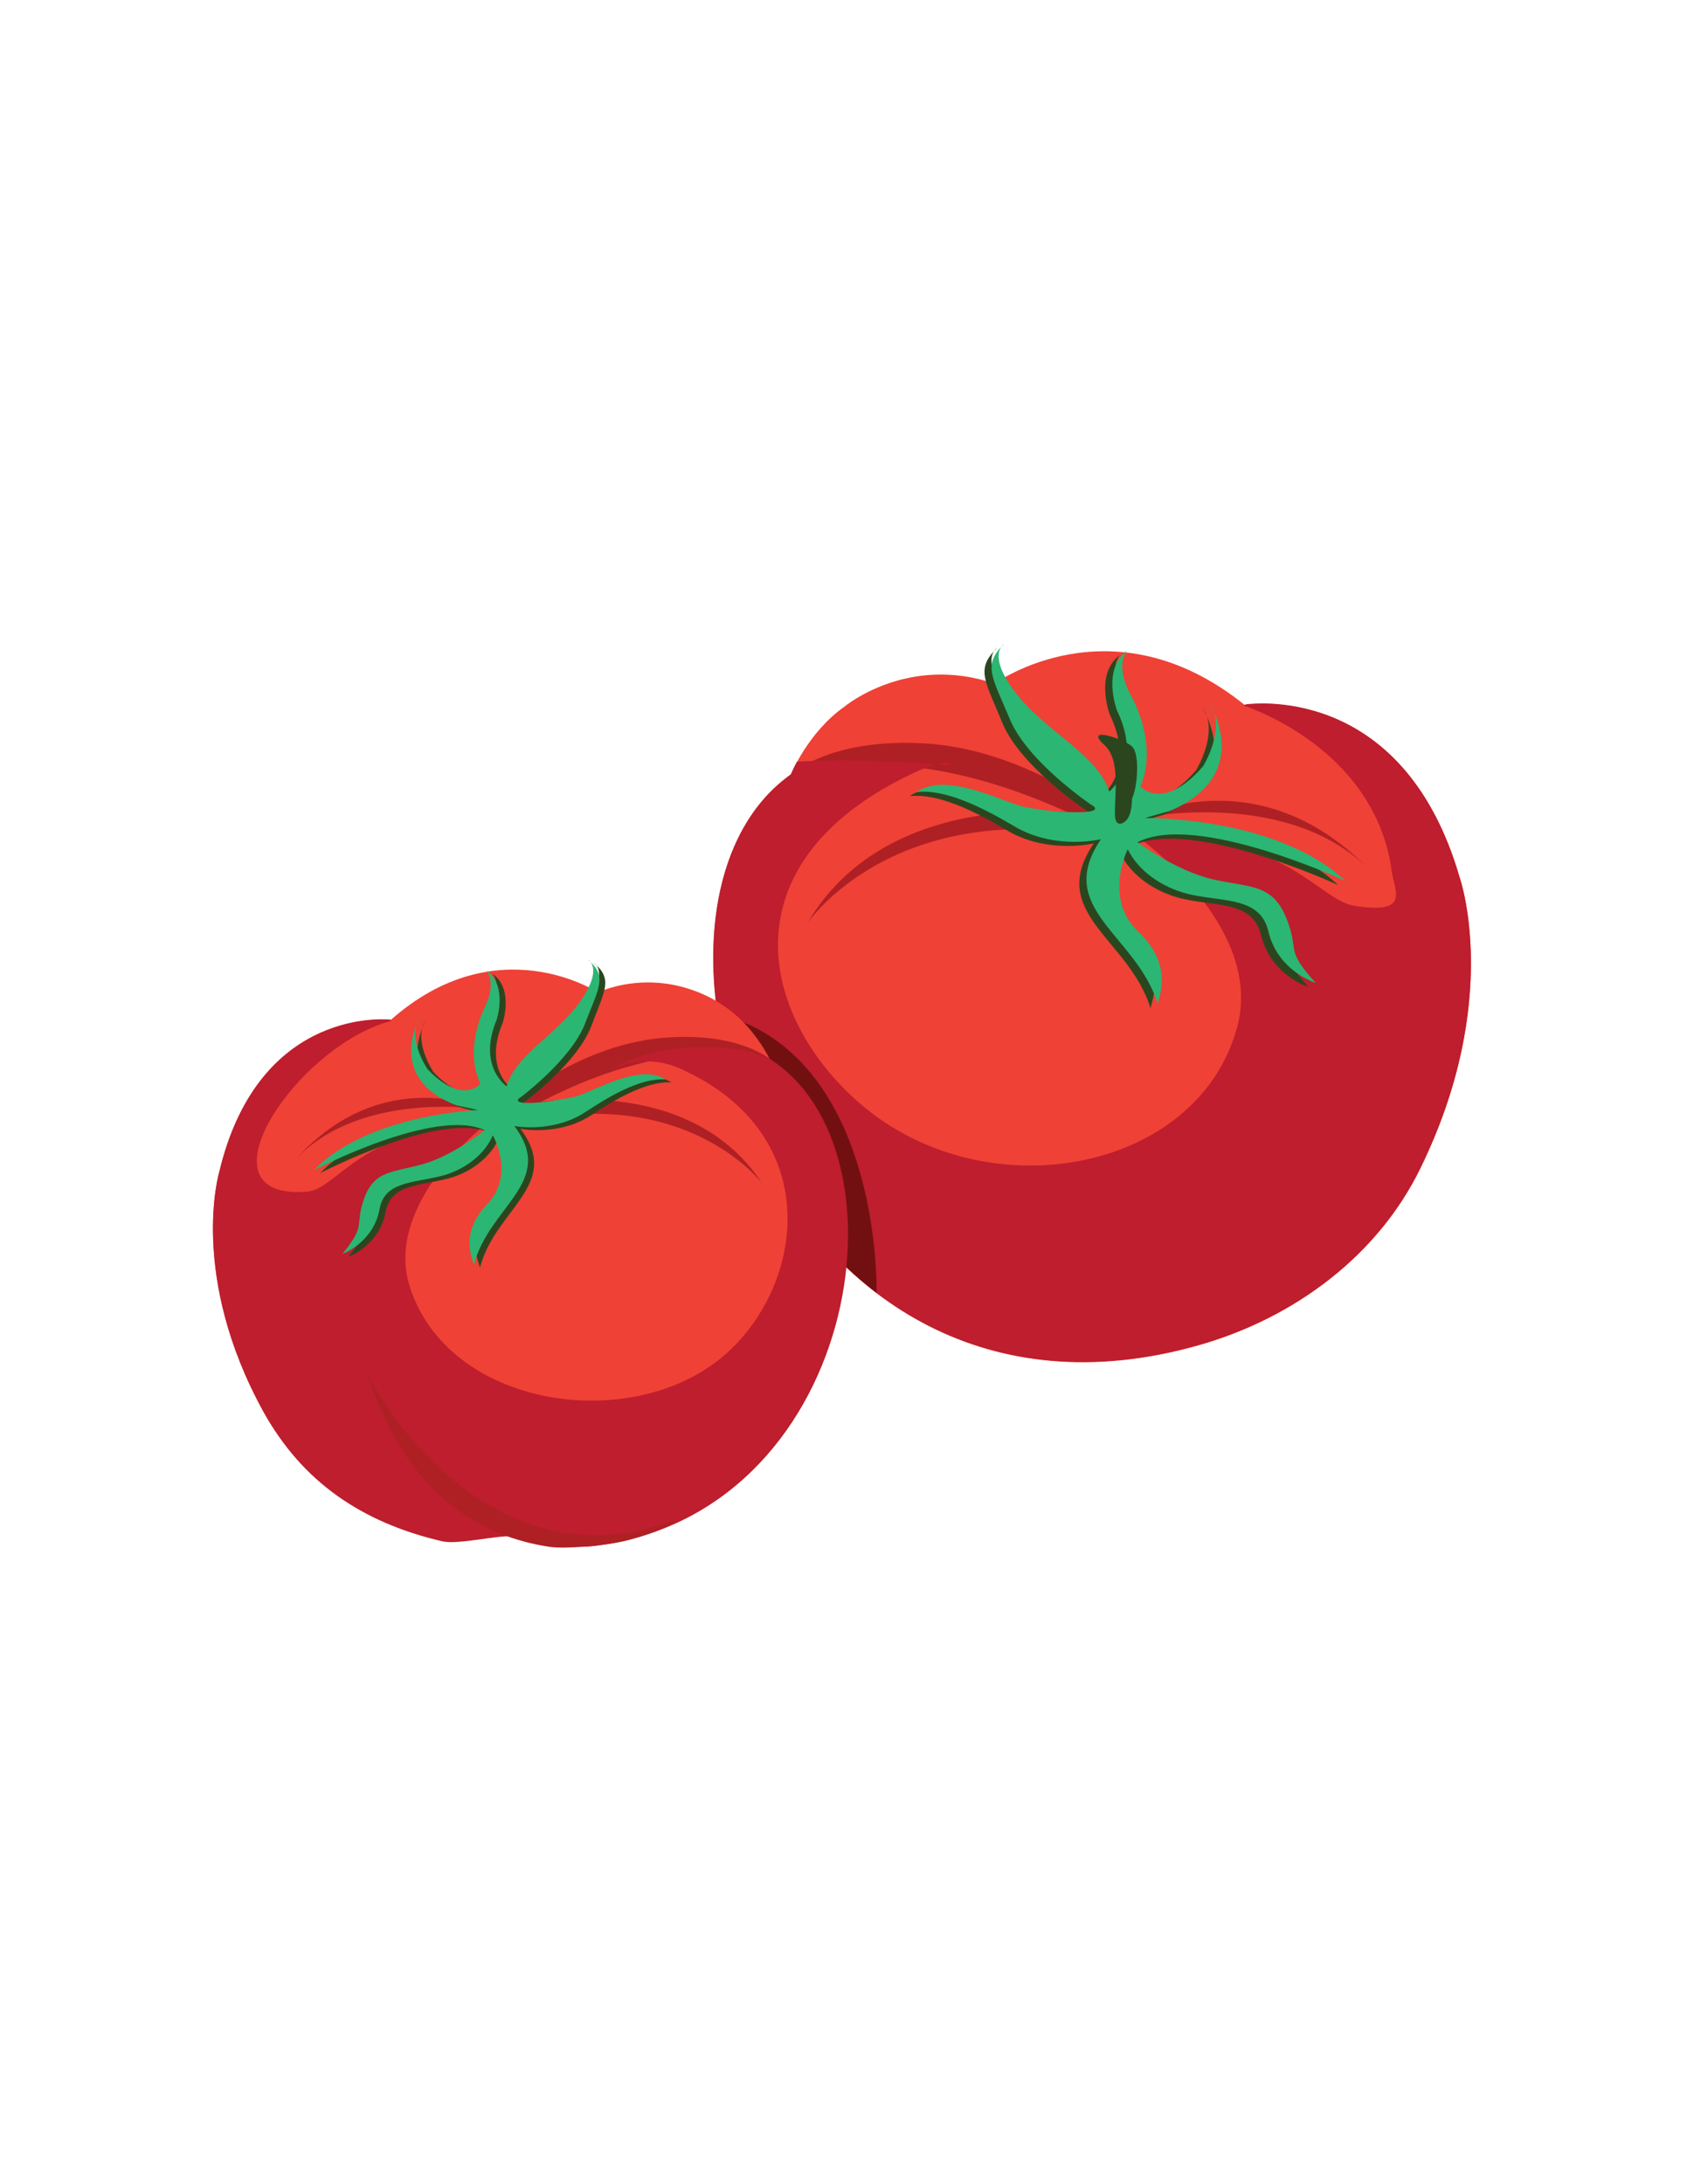 <?xml version="1.0" encoding="UTF-8"?>
<!-- Generator: Adobe Illustrator 19.0.0, SVG Export Plug-In . SVG Version: 6.00 Build 0)  -->
<svg xmlns="http://www.w3.org/2000/svg" xmlns:xlink="http://www.w3.org/1999/xlink" version="1.1" id="Layer_1" x="0px" y="0px" viewBox="0 0 612 792" style="enable-background:new 0 0 612 792;" xml:space="preserve">
<style type="text/css">
	.st0{fill-rule:evenodd;clip-rule:evenodd;fill:#EF4136;}
	.st1{fill-rule:evenodd;clip-rule:evenodd;fill:#AF2024;}
	.st2{fill-rule:evenodd;clip-rule:evenodd;fill:#BE1E2D;}
	.st3{fill-rule:evenodd;clip-rule:evenodd;fill:#2B461F;}
	.st4{fill-rule:evenodd;clip-rule:evenodd;fill:#2BB673;}
	.st5{fill-rule:evenodd;clip-rule:evenodd;fill:#721011;}
</style>
<g id="XMLID_1637_">
	<path id="XMLID_1646_" class="st0" d="M286.9,280.9c0,0,6.2-15.4,19.5-24.7c0,0,22.8-19.1,54.4-8.3c0,0,42.6-31,90.7,7.7   c0,0,57.2-9.4,78.1,62.9c0,0,15.5,44.3-14.4,105.3c-15.3,31.3-45.3,54-80.3,64C280.8,531.5,217.3,330.2,286.9,280.9L286.9,280.9z"></path>
	<path id="XMLID_1645_" class="st1" d="M283.4,284.1c0,0,37.3-22,110,13.3l11,0.3c0,0-31.9-26.5-70.2-28.2   C295.9,267.7,283.4,284.1,283.4,284.1L283.4,284.1z"></path>
	<path id="XMLID_1644_" class="st1" d="M394.7,295.3c0,0-71.6-11.9-101.7,39.3c0,0,31.5-46.4,108.8-30.7l0.8-5.7L394.7,295.3z"></path>
	<path id="XMLID_1643_" class="st1" d="M412.5,296.8c0,0,42.8-22.8,83.1,17.4C465.2,285.3,412.5,296.8,412.5,296.8L412.5,296.8z"></path>
	<path id="XMLID_1642_" class="st2" d="M412.8,303.5c0,0,45.7,32,36.1,68.6c-14.1,53.6-93.2,68.1-138.9,26.3   c-34.6-31.6-45.2-84.6,17.7-116.3c18-9.1,17.4-4.6,17.4-4.6s-31.2-2.9-56-1.3c-1.5,2.8-2.2,4.6-2.2,4.6   c-69.7,49.3-6.2,250.6,148,206.9c35-9.9,65-32.7,80.3-64c29.9-60.9,14.4-105.3,14.4-105.3c-19.7-68.4-71.9-63.7-77.6-63   c-0.6,0.3-1,0.4-1,0.4s46.3,14.3,53.6,58.1c0,0,1.1,14.2,0,0c0.7,8.7,8.1,17.8-13,14.6C478.2,326.7,466.3,301,412.8,303.5   L412.8,303.5z"></path>
	<path id="XMLID_1641_" class="st3" d="M361.7,235c0,0-6.7,3.7,4.3,17.9c11,14.2,29.3,21.9,33.8,35.6c0,0,12.4-9.4,2.8-29.4   c0,0-5.6-14.8,3.7-21.6c0,0-4.8,4.8,1.4,16.2c0,0,10.2,17.4,3.4,33c0,0,8.2,9.4,22.8-7.4c0,0,8.7-14.2,2.2-22.8   c0,0,16.6,25.6-14.1,39l-9.3,2.6c0,0,48-0.6,72.7,22.8c0,0-54.1-25.1-75.3-13.9c0,0,13.8,10.2,27.1,13.3c13.3,3.1,21.7,1.4,26.8,14   c5.1,12.5-0.8,10.8,10.7,23.6c0,0-13.8-4.3-17.2-18.8c-2.9-12-15.4-10.5-27.6-13c-9.2-1.9-18.2-7.4-22.6-15.1   c-6.5-11.4-0.8-1.5-0.8-1.5s-9,17.7,3.9,29.9c12.9,12.2,7.3,23.6,7,26.2c-7.9-25.4-37.8-34.4-20.6-59.8c0,0-15,3.7-29.3-3.5   c-4.2-2.1-23.6-15.2-37.5-13.6c11-7.9,32.4,4.4,40,5.7c5.1,0.8,11,1.6,16.3,1.7c13.3,0.3,6.8-2.9,6.8-2.9s-22.8-15.4-29.3-30.7   C357.6,247.2,353.6,242.7,361.7,235L361.7,235z"></path>
	<path id="XMLID_1640_" class="st4" d="M364.3,233.5c0,0-6.7,3.7,4.3,17.9c11,14.2,29.3,21.9,33.8,35.6c0,0,12.4-9.4,2.8-29.4   c0,0-5.6-14.8,3.7-21.7c0,0-4.8,4.9,1.4,16.3c0,0,10.2,17.4,3.4,33c0,0,8.2,9.4,22.8-7.4c0,0,8.7-14.2,2.2-22.8   c0,0,16.6,25.6-14.1,39l-9.3,2.6c0,0,48-0.6,72.7,22.8c0,0-54.1-25.1-75.3-14c0,0,13.8,10.3,27.1,13.4c13.3,3.1,21.7,1.4,26.8,14   c5.1,12.5-0.9,10.8,10.7,23.6c0,0-13.8-4.2-17.2-18.8c-2.9-12-15.4-10.6-27.6-13.1c-9.2-1.9-18.2-7.4-22.6-15.1   c-6.5-11.3-0.8-1.4-0.8-1.4s-9,17.7,3.9,29.9s7.3,23.6,7,26.1c-7.9-25.3-37.8-34.4-20.6-59.7c0,0-15,3.7-29.3-3.5   c-4.2-2.1-23.7-15.2-37.5-13.6c11-7.9,32.4,4.4,40,5.6c5.1,0.9,11,1.7,16.3,1.7c13.3,0.3,6.8-2.8,6.8-2.8s-22.8-15.4-29.3-30.8   C360.1,245.7,356.2,241.2,364.3,233.5L364.3,233.5z"></path>
	<path id="XMLID_1639_" class="st3" d="M404.5,295.9c-0.4-6.5,2.3-20-3.7-25.6c-8.2-7.4,7-2.4,9.9,0.4c2.9,2.8,1.9,14.9,0,18.8   c-0.1,0.3,0.1,5-1.8,7.6C407.3,299.1,404.7,299.7,404.5,295.9L404.5,295.9z"></path>
	<path id="XMLID_1638_" class="st5" d="M318,468.8c0.1-8.1-0.8-70-40.3-94.1c-7-4.2-12.6-5.8-17.1-5.4   C266.3,406,286,444.5,318,468.8L318,468.8z"></path>
</g>
<g id="XMLID_7543_">
	<path id="XMLID_7544_" class="st0" d="M279.3,384.2c0,0-5.8-12.5-17.1-19.7c0,0-19.7-14.9-45.4-4.7c0,0-36.5-24-75,10   c0,0-47.8-5.5-62.3,55.4c0,0-11.1,37.4,16.1,86.8c14,25.3,38.8,37.7,68.2,44.5c6.5,1.5,14-2.8,20.1-2.2   C298.9,564.5,336.1,420.3,279.3,384.2L279.3,384.2z"></path>
	<path id="XMLID_7545_" class="st1" d="M282.4,386.6c0,0-31.9-16.8-90.8,15.4l-9.1,0.6c0,0,25.4-23.2,57.2-26.2   C271.3,373.5,282.4,386.6,282.4,386.6L282.4,386.6z"></path>
	<path id="XMLID_7546_" class="st1" d="M190.4,400.5c0,0,58.9-12.8,86,28.5c0,0-28-37.2-91.5-21.1l-0.9-4.7L190.4,400.5z"></path>
	<path id="XMLID_7547_" class="st1" d="M175.8,402.3c0,0-36.5-17.2-68.3,17.8C131.5,395,175.8,402.3,175.8,402.3L175.8,402.3z"></path>
	<path id="XMLID_7548_" class="st2" d="M175.8,408c0,0-36.6,28.4-27.2,58.4c13.8,43.8,79.6,53.9,113.5,25.6   c29.8-25,38.1-80.6-15.3-104.5c-15.4-6.8-26.7,1.6-26.7,1.6c12.6-10.3,44.9-12.6,59.3-5c52.8,33.6,31.8,165.9-64.9,176.6   c-8,0.8-19.4-2.6-28.2-3.6c-5.4-0.6-20,3.1-25.8,1.8c-29.3-6.8-51-21.7-64.9-47c-27.2-49.3-16.1-86.8-16.1-86.8   c13.6-57.6,57.1-55.8,61.9-55.4c0.5,0.3,0.8,0.4,0.8,0.4c-34.5,8.8-72.4,65.4-30.8,62C122.6,431.2,131.3,408.1,175.8,408L175.8,408   z"></path>
	<path id="XMLID_7549_" class="st3" d="M215.4,349.1c0,0,5.8,2.8-2.8,15c-8.6,12.3-23.5,19.4-26.7,30.9c0,0-10.7-7.3-3.5-24.2   c0,0,4.1-12.5-3.9-17.8c0,0,4.2,3.8-0.5,13.5c0,0-7.7,14.8-1.5,27.5c0,0-6.4,8.1-19.2-5.2c0,0-7.8-11.5-2.8-18.8   c0,0-12.8,21.9,13.3,31.8l7.8,1.8c0,0-39.8,1.4-59.5,21.8c0,0,43.9-22.9,61.9-14.6c0,0-11.1,9.1-22,12.2   c-10.9,3.1-18,2.1-21.6,12.6c-3.7,10.6,1.1,9-8,20.1c0,0,11.3-4.1,13.5-16.3c1.9-10.1,12.4-9.4,22.4-12c7.6-1.9,14.8-6.9,18.1-13.5   c4.9-9.7,0.6-1.2,0.6-1.2s8.2,14.3-2.1,25c-10.3,10.6-5.1,19.9-4.8,22c5.5-21.3,30-30.1,14.7-50.4c0,0,12.6,2.6,24.2-4   c3.4-1.9,19-13.6,30.6-12.8c-9.5-6.2-26.8,4.9-33,6.3c-4.3,0.9-9.1,1.8-13.5,2.1c-11,0.8-5.8-2.1-5.8-2.1s18.3-13.7,23.2-26.7   C219.4,359,222.5,355.1,215.4,349.1L215.4,349.1z"></path>
	<path id="XMLID_7550_" class="st4" d="M213.3,348c0,0,5.8,2.8-2.8,15.1c-8.6,12.2-23.5,19.4-26.7,30.8c0,0-10.7-7.2-3.6-24.2   c0,0,4.1-12.6-3.9-17.8c0,0,4.2,3.8-0.5,13.5c0,0-7.7,14.8-1.5,27.5c0,0-6.4,8.1-19.2-5.2c0,0-7.8-11.5-2.8-18.8   c0,0-12.8,22,13.3,31.9l7.8,1.7c0,0-39.8,1.5-59.5,21.8c0,0,43.9-22.9,61.9-14.5c0,0-11.1,9-22,12.2s-18,2.1-21.7,12.6   c-3.7,10.6,1.1,9-7.9,20.1c0,0,11.3-4.1,13.5-16.3c1.8-10.1,12.4-9.4,22.4-12c7.6-1.9,14.8-6.9,18.1-13.5c4.9-9.7,0.6-1.2,0.6-1.2   s8.2,14.3-2.1,25c-10.3,10.7-5.1,19.9-4.8,22c5.5-21.4,30-30.1,14.7-50.4c0,0,12.6,2.5,24.2-4.1c3.4-1.9,19-13.6,30.6-12.8   c-9.5-6.2-26.8,4.9-33,6.3c-4.3,0.9-9.1,1.8-13.5,2.1c-11,0.8-5.8-2.1-5.8-2.1s18.3-13.7,23.2-26.7C217.3,358,220.4,354,213.3,348   L213.3,348z"></path>
	<path id="XMLID_7551_" class="st1" d="M199.4,560.9c-18.5-2.8-50.3-13.3-66.1-62.7c16.6,31.9,57.2,72.2,108.5,54   c8.3-2.9-0.5,3.1-15.7,6.7C218.3,560.6,205,561.7,199.4,560.9L199.4,560.9z"></path>
</g>
</svg>
